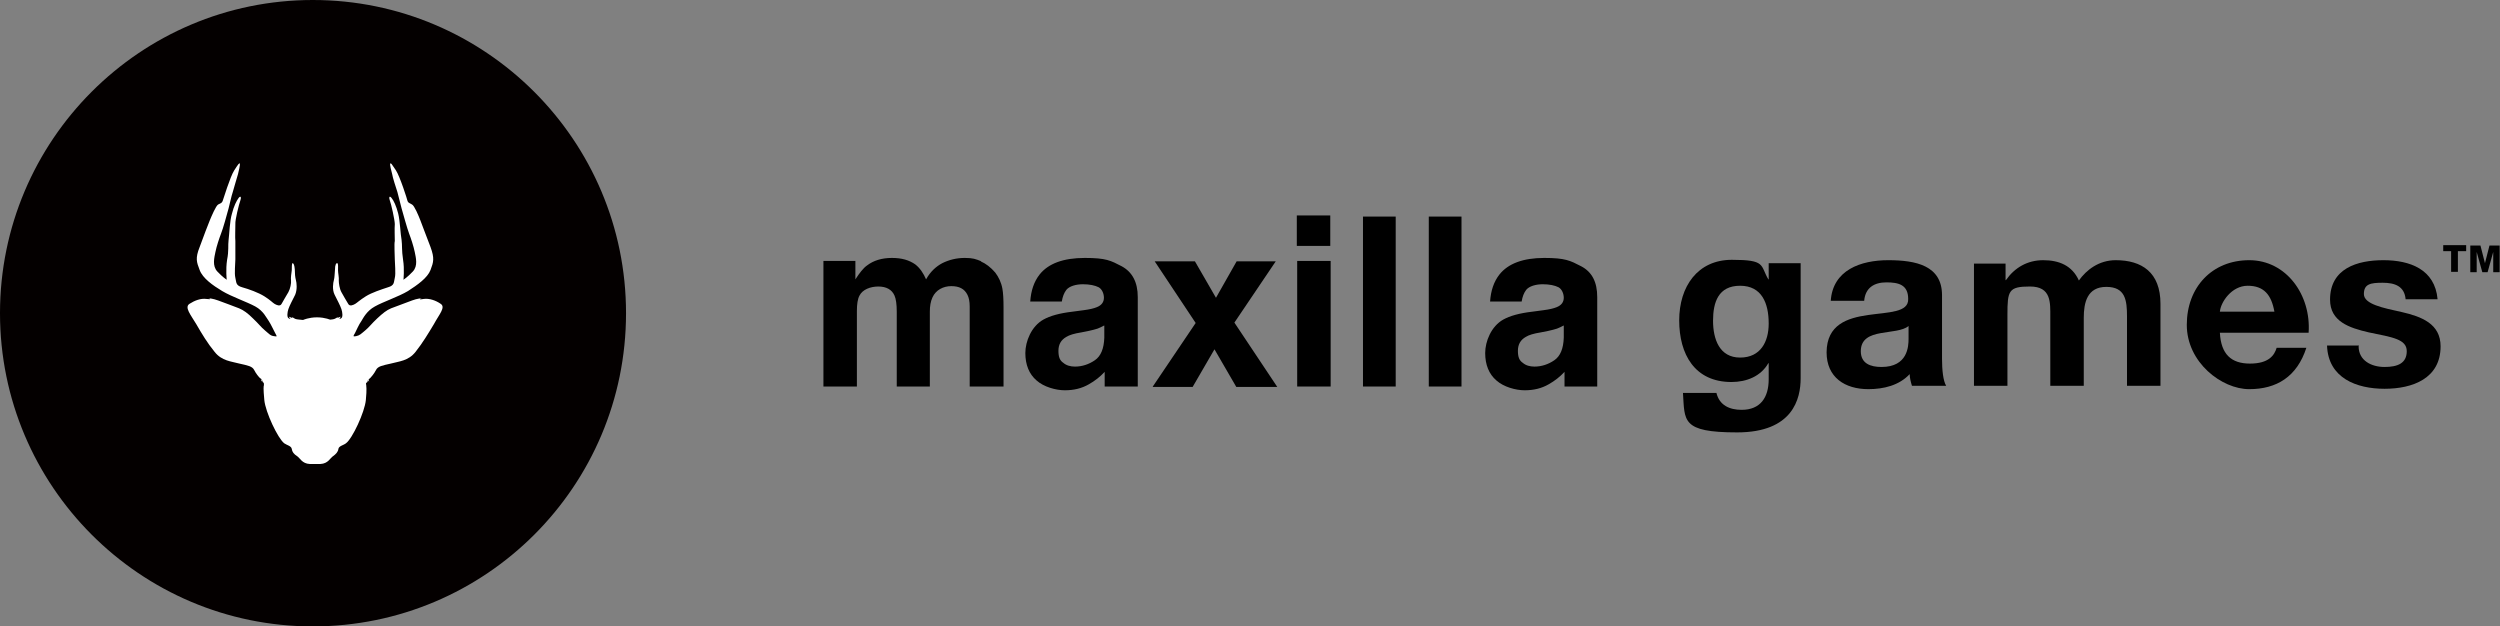 <?xml version="1.0" encoding="UTF-8"?>
<svg id="_レイヤー_1" data-name="レイヤー_1" xmlns="http://www.w3.org/2000/svg" version="1.1" viewBox="0 0 664.9 166.5">
  <rect x="0" y="0" width="664.9" height="166.5" fill="#808080" stroke="none"/>
  <!-- Generator: Adobe Illustrator 29.8.1, SVG Export Plug-In . SVG Version: 2.1.1 Build 2)  -->
  <defs>
    <style>
      .st0 {
        fill: #040000;
      }

      .st1 {
        fill: #fff;
      }
    </style>
  </defs>
  <g>
    <g>
      <path class="st0" d="M0,83.3C0,37.3,37.3,0,83.2,0s83.3,37.3,83.3,83.3-37.3,83.3-83.3,83.3S0,129.2,0,83.3Z"/>
      <path class="st1" d="M86.9,85.1c.7-.1,1.7-.1,2.1-.3.5-.2,1.1-.7.8-.4-.3.3.4,0,.6-.1.3-.2.2,0,0,.3-.3.3,0,.3.4,0,.4-.3.3-1.5,0-2.4-.3-.9-1.1-2.4-1.8-3.8-.7-1.4-.4-3.2-.2-3.9.2-.7.2-1.8.3-2.9,0-1.1.3-1.7.6-1.6.3,0,.2,1.3.2,1.9,0,.7.3,2,.2,2.7,0,.7.2,2.2.7,3.1.5.9,1.3,2.3,1.8,3.1.4.8,1.4.3,1.9,0,.5-.3,1.2-1,2.8-2,1.6-1,4.1-1.8,5.9-2.4,1.8-.5,1.5-1.4,1.8-2.5.3-1.1,0-3.9,0-4.9,0-1-.2-4.2,0-4.9,0-.8-.1-3.4,0-4.5,0-1.1-1-5.5-1.3-6.2-.3-.8-.2-1.5.4-.8.6.7,1.3,2.2,1.8,4.2.5,2,.6,5.5.9,7,.2,1.5,0,2.7.4,5.3.4,2.5.1,5.3.1,5.3,0,0,1.1-.7,2.5-2.2,1.4-1.5.8-3.7.5-5.2-.3-1.5-1-3.6-1.5-4.9-.5-1.3-1.6-5.3-2-6.7-.4-1.5-.8-3.1-1.1-4.3-.4-1.2-1.3-4-1.4-4.8-.2-.8-.7-2.6-.5-2.8.2-.2.3,0,1.5,1.8,1.1,1.7,3,7.7,3.1,8.2.2.5.6.5,1.2.9.6.3,1.7,2.9,2.2,4.2.5,1.2,1.5,4.1,2.7,7.1,1.1,3,.8,4,0,6.1-.8,2.1-3.5,4-6,5.6-2.5,1.5-6.7,2.9-8.8,4.1-2.2,1.2-3.1,3.1-3.6,3.9-.6.8-1.3,2.4-1.7,3.2-.4.7-.7,1,.3.8,1-.2,1.3-.6,2.4-1.5,1.1-.9,1.7-1.8,3.2-3.2,1.5-1.4,2.5-2.2,3.7-2.7,1.2-.5,4.4-1.6,5.6-2.1,1.3-.5,2.6-.6,2.6-.6-.5.1-1,.5.5.2,1.5-.2,3.2.4,4.5,1.3,1.4.9-.4,2.8-1.8,5.4-1.5,2.5-3,5-4.9,7.4-1.9,2.4-4.4,2.5-6.6,3.1-2.2.5-3.4.7-3.9,1.7-.5,1-1.3,1.9-1.5,2.1-.2.3-.6.2-.4.7.2.5,0,.2-.2,0-.2-.2,0,.3-.3.5-.3.1-.3.3-.2.7,0,.4.2.9-.1,4-.3,3.2-3.6,10.3-5.3,11.5-.6.5-1.9.7-2,1.5-.1.8-.7,1.4-1.4,1.9-.8.5-1.3,2-3.4,2.1h-2.8c-2.1-.1-2.6-1.6-3.4-2.1-.8-.5-1.3-1.1-1.4-1.9-.1-.8-1.3-1-2-1.5-1.7-1.3-5-8.3-5.3-11.5-.3-3.2-.2-3.7-.1-4,0-.4,0-.6-.2-.7-.3-.1-.1-.6-.3-.5-.2.2-.3.4-.2,0,.2-.5-.1-.4-.4-.7s-1-1.1-1.5-2.1c-.5-1-1.7-1.2-3.9-1.7-2.2-.6-4.7-.7-6.6-3.1-1.9-2.3-3.4-4.8-4.9-7.4-1.5-2.5-3.2-4.5-1.8-5.4,1.4-.9,3-1.5,4.5-1.3,1.5.2,1-.1.5-.2,0,0,1.3.1,2.6.6,1.3.5,4.4,1.6,5.6,2.1,1.2.5,2.3,1.3,3.7,2.7,1.5,1.4,2.1,2.3,3.2,3.2,1.1.9,1.4,1.4,2.4,1.5,1,.2.7,0,.3-.8-.4-.7-1.1-2.3-1.7-3.2-.6-.8-1.4-2.7-3.6-3.9-2.2-1.2-6.3-2.6-8.8-4.1-2.5-1.5-5.2-3.4-6-5.6-.8-2.1-1.2-3.1,0-6.1,1.1-3,2.2-5.9,2.7-7.1.5-1.2,1.6-3.8,2.2-4.2.6-.3,1-.4,1.2-.9.2-.5,2-6.5,3.1-8.2,1.1-1.7,1.3-2,1.5-1.8.1.2-.3,2.1-.5,2.8-.2.8-1.1,3.6-1.4,4.8-.4,1.2-.7,2.8-1.1,4.3-.4,1.5-1.5,5.5-2,6.7-.5,1.3-1.2,3.4-1.5,4.9-.3,1.5-.9,3.7.5,5.2,1.4,1.5,2.5,2.2,2.5,2.2,0,0-.3-2.7.1-5.3.5-2.5.2-3.8.4-5.3.2-1.5.3-5.1.9-7,.5-2,1.2-3.4,1.8-4.2.6-.7.7,0,.4.8-.3.8-1.4,5.1-1.3,6.2,0,1.1-.1,3.7,0,4.5,0,.8,0,3.9,0,4.9,0,1-.3,3.7,0,4.9.3,1.1,0,2,1.8,2.5,1.8.5,4.3,1.4,5.9,2.4,1.6,1,2.2,1.7,2.7,2,.5.3,1.5.8,1.9,0,.4-.8,1.3-2.2,1.8-3.1.5-.9.8-2.4.7-3.1-.1-.7.1-2,.2-2.7,0-.7,0-1.9.2-1.9.3,0,.5.5.6,1.6,0,1.1.1,2.2.3,2.9.2.7.4,2.5-.2,3.9-.7,1.4-1.5,2.9-1.8,3.8-.3.9-.4,2.1,0,2.4.4.3.7.2.4,0-.3-.3-.3-.4,0-.3.3.2.9.4.6.1-.3-.3.4.2.8.4.5.2,1.4.2,2.1.3,0,0,1.5-.7,3.7-.7s3.7.7,3.7.7Z"/>
    </g>
    <g>
      <path d="M260.8,69.5c1.4.6,2.7,1.6,3.9,3,.9,1.2,1.6,2.6,1.9,4.3.2,1.1.3,2.8.3,4.9v21.1h-9v-21.3c0-1.3-.2-2.3-.6-3.1-.8-1.6-2.2-2.3-4.3-2.3s-4.1,1-5,3c-.5,1.1-.7,2.3-.7,3.8v19.9h-8.8v-19.9c0-2-.2-3.4-.6-4.3-.7-1.6-2.2-2.4-4.3-2.4s-4.2.8-5,2.4c-.5.9-.7,2.3-.7,4.1v20.1h-8.9v-33.4h8.5v4.9c1.1-1.7,2.1-3,3.1-3.7,1.7-1.3,3.9-2,6.6-2s4.6.6,6.2,1.7c1.3,1,2.2,2.4,2.9,4,1.1-2,2.6-3.4,4.3-4.3,1.8-.9,3.8-1.4,6-1.4s2.9.3,4.4.9Z"/>
      <path d="M293.8,102.8v-3.9c-1.2,1.3-2.6,2.4-4.2,3.3-1.9,1.1-4,1.6-6.4,1.6s-5.6-.9-7.5-2.6c-2-1.7-3-4.2-3-7.3s1.6-7.1,4.8-8.9c1.8-1,4.3-1.7,7.7-2.1l3-.4c1.6-.2,2.8-.5,3.5-.8,1.3-.5,1.9-1.4,1.9-2.5s-.5-2.3-1.4-2.8c-1-.5-2.4-.8-4.2-.8s-3.6.5-4.4,1.5c-.6.8-1,1.8-1.2,3.1h-8.4c.2-2.9,1-5.3,2.5-7.2,2.3-2.9,6.3-4.4,12-4.4s6.9.7,9.8,2.2c2.8,1.5,4.3,4.2,4.3,8.2v23.8h-8.4ZM293.6,86.6c-.6.3-1.1.6-1.7.8-.6.2-1.4.4-2.3.6l-2,.4c-1.9.3-3.2.7-4,1.2-1.4.8-2.1,2-2.1,3.7s.4,2.6,1.3,3.2c.8.7,1.9,1,3.1,1,1.9,0,3.7-.6,5.3-1.7,1.6-1.1,2.4-3.1,2.5-6v-3.2Z"/>
      <path d="M416.1,102.8v-3.9c-1.2,1.3-2.6,2.4-4.2,3.3-1.9,1.1-4,1.6-6.4,1.6s-5.6-.9-7.5-2.6c-2-1.7-3-4.2-3-7.3s1.6-7.1,4.8-8.9c1.8-1,4.3-1.7,7.7-2.1l3-.4c1.6-.2,2.8-.5,3.5-.8,1.3-.5,1.9-1.4,1.9-2.5s-.5-2.3-1.4-2.8c-1-.5-2.4-.8-4.2-.8s-3.6.5-4.4,1.5c-.6.8-1,1.8-1.2,3.1h-8.4c.2-2.9,1-5.3,2.5-7.2,2.3-2.9,6.3-4.4,11.9-4.4s6.9.7,9.8,2.2c2.9,1.5,4.3,4.2,4.3,8.2v23.8h-8.4ZM415.8,86.6c-.6.3-1.1.6-1.7.8-.6.2-1.4.4-2.3.6l-2,.4c-1.9.3-3.2.7-4,1.2-1.4.8-2.1,2-2.1,3.7s.4,2.6,1.3,3.2c.8.7,1.9,1,3.1,1,1.9,0,3.7-.6,5.3-1.7,1.6-1.1,2.4-3.1,2.5-6v-3.2Z"/>
      <path d="M306.6,102.8l11.4-16.9-10.9-16.4h10.7l5.6,9.7,5.5-9.7h10.4l-11,16.3,11.4,17.1h-10.9l-5.8-10-5.8,10h-10.6Z"/>
      <path d="M353.8,65.4h-8.9v-8.1h8.9v8.1ZM345,69.4h8.9v33.4h-8.9v-33.4Z"/>
      <path d="M371.2,102.8h-8.7v-45.2h8.7v45.2Z"/>
      <path d="M388.7,102.8h-8.7v-45.2h8.7v45.2Z"/>
    </g>
  </g>
  <g>
    <g>
      <path d="M655.8,66.8h-2.1v5.5h-1.8v-5.5h-2.1v-1.6h6.1v1.6Z"/>
      <path d="M657,65.3h2.7l1.2,4.7h0l1.2-4.7h2.7v7.1h-1.7v-5.4h0l-1.5,5.4h-1.4l-1.5-5.4h0v5.4h-1.7v-7.1Z"/>
    </g>
    <g>
      <path d="M478.9,100.6c0,5.4-2,14.4-16.9,14.4s-13.9-3.1-14.4-10.5h8.9c.8,3.3,3.5,4.5,6.7,4.5,5,0,7.2-3.3,7.2-8.1v-4.3h-.1c-2,3.5-5.8,5-9.8,5-9.8,0-13.9-7.4-13.9-16.4s4.9-16.1,14-16.1,7.5,1.4,9.7,5.2h.1v-4.3h8.5v30.5ZM470.4,86c0-5.3-1.8-10-7.6-10s-7.2,4.4-7.2,9.3,1.7,9.8,7.2,9.8,7.6-4.3,7.6-9Z"/>
      <path d="M486.9,80.1c.5-8.3,8-10.9,15.3-10.9s14.3,1.4,14.3,9.3v16.9c0,3,.3,5.9,1.1,7.2h-9.1c-.3-1-.6-2.1-.6-3.1-2.8,3-6.9,4-11,4-6.2,0-11.1-3.1-11.1-9.8.1-14.8,22-6.9,21.7-14.2,0-3.8-2.6-4.4-5.8-4.4s-5.6,1.4-5.9,4.9h-8.9ZM507.6,86.7c-1.5,1.3-4.7,1.4-7.4,1.9-2.8.5-5.3,1.5-5.3,4.8s2.6,4.2,5.5,4.2c7,0,7.2-5.5,7.2-7.5v-3.3Z"/>
      <path d="M525,70.1h8.4v4.4h.1c2.3-3.3,5.7-5.3,9.9-5.3s7.7,1.4,9.5,5.4c2-2.8,5.3-5.4,9.8-5.4,6.9,0,11.9,3.2,11.9,11.6v21.8h-8.9v-18.4c0-4.3-.4-7.9-5.5-7.9s-6,4.2-6,8.2v18.1h-8.9v-18.3c0-3.8.3-8.1-5.4-8.1s-6,1.1-6,7.5v18.9h-8.9v-32.5Z"/>
      <path d="M590.4,88.5c.3,5.7,3,8.2,8,8.2s6.5-2.2,7.1-4.2h7.9c-2.5,7.7-7.9,11-15.2,11s-16.6-7.1-16.6-17.1,6.7-17.2,16.6-17.2,16.5,9.3,15.8,19.3h-23.5ZM604.9,82.9c-.8-4.5-2.8-6.9-7.1-6.9s-7.2,4.4-7.4,6.9h14.5Z"/>
      <path d="M627.3,92.1c0,3.8,3.4,5.5,6.9,5.5s5.9-1,5.9-4.2-3.8-3.7-10.1-5c-5.2-1.2-10.3-2.9-10.3-8.7,0-8.3,7.2-10.5,14.2-10.5s13.7,2.4,14.4,10.4h-8.5c-.3-3.5-2.9-4.4-6.1-4.4s-5,.3-5,3,5.1,3.7,10.1,4.8c5.2,1.2,10.3,3.1,10.3,9.1,0,8.6-7.5,11.3-14.9,11.3s-15-2.8-15.3-11.5h8.5Z"/>
    </g>
  </g>
</svg>
